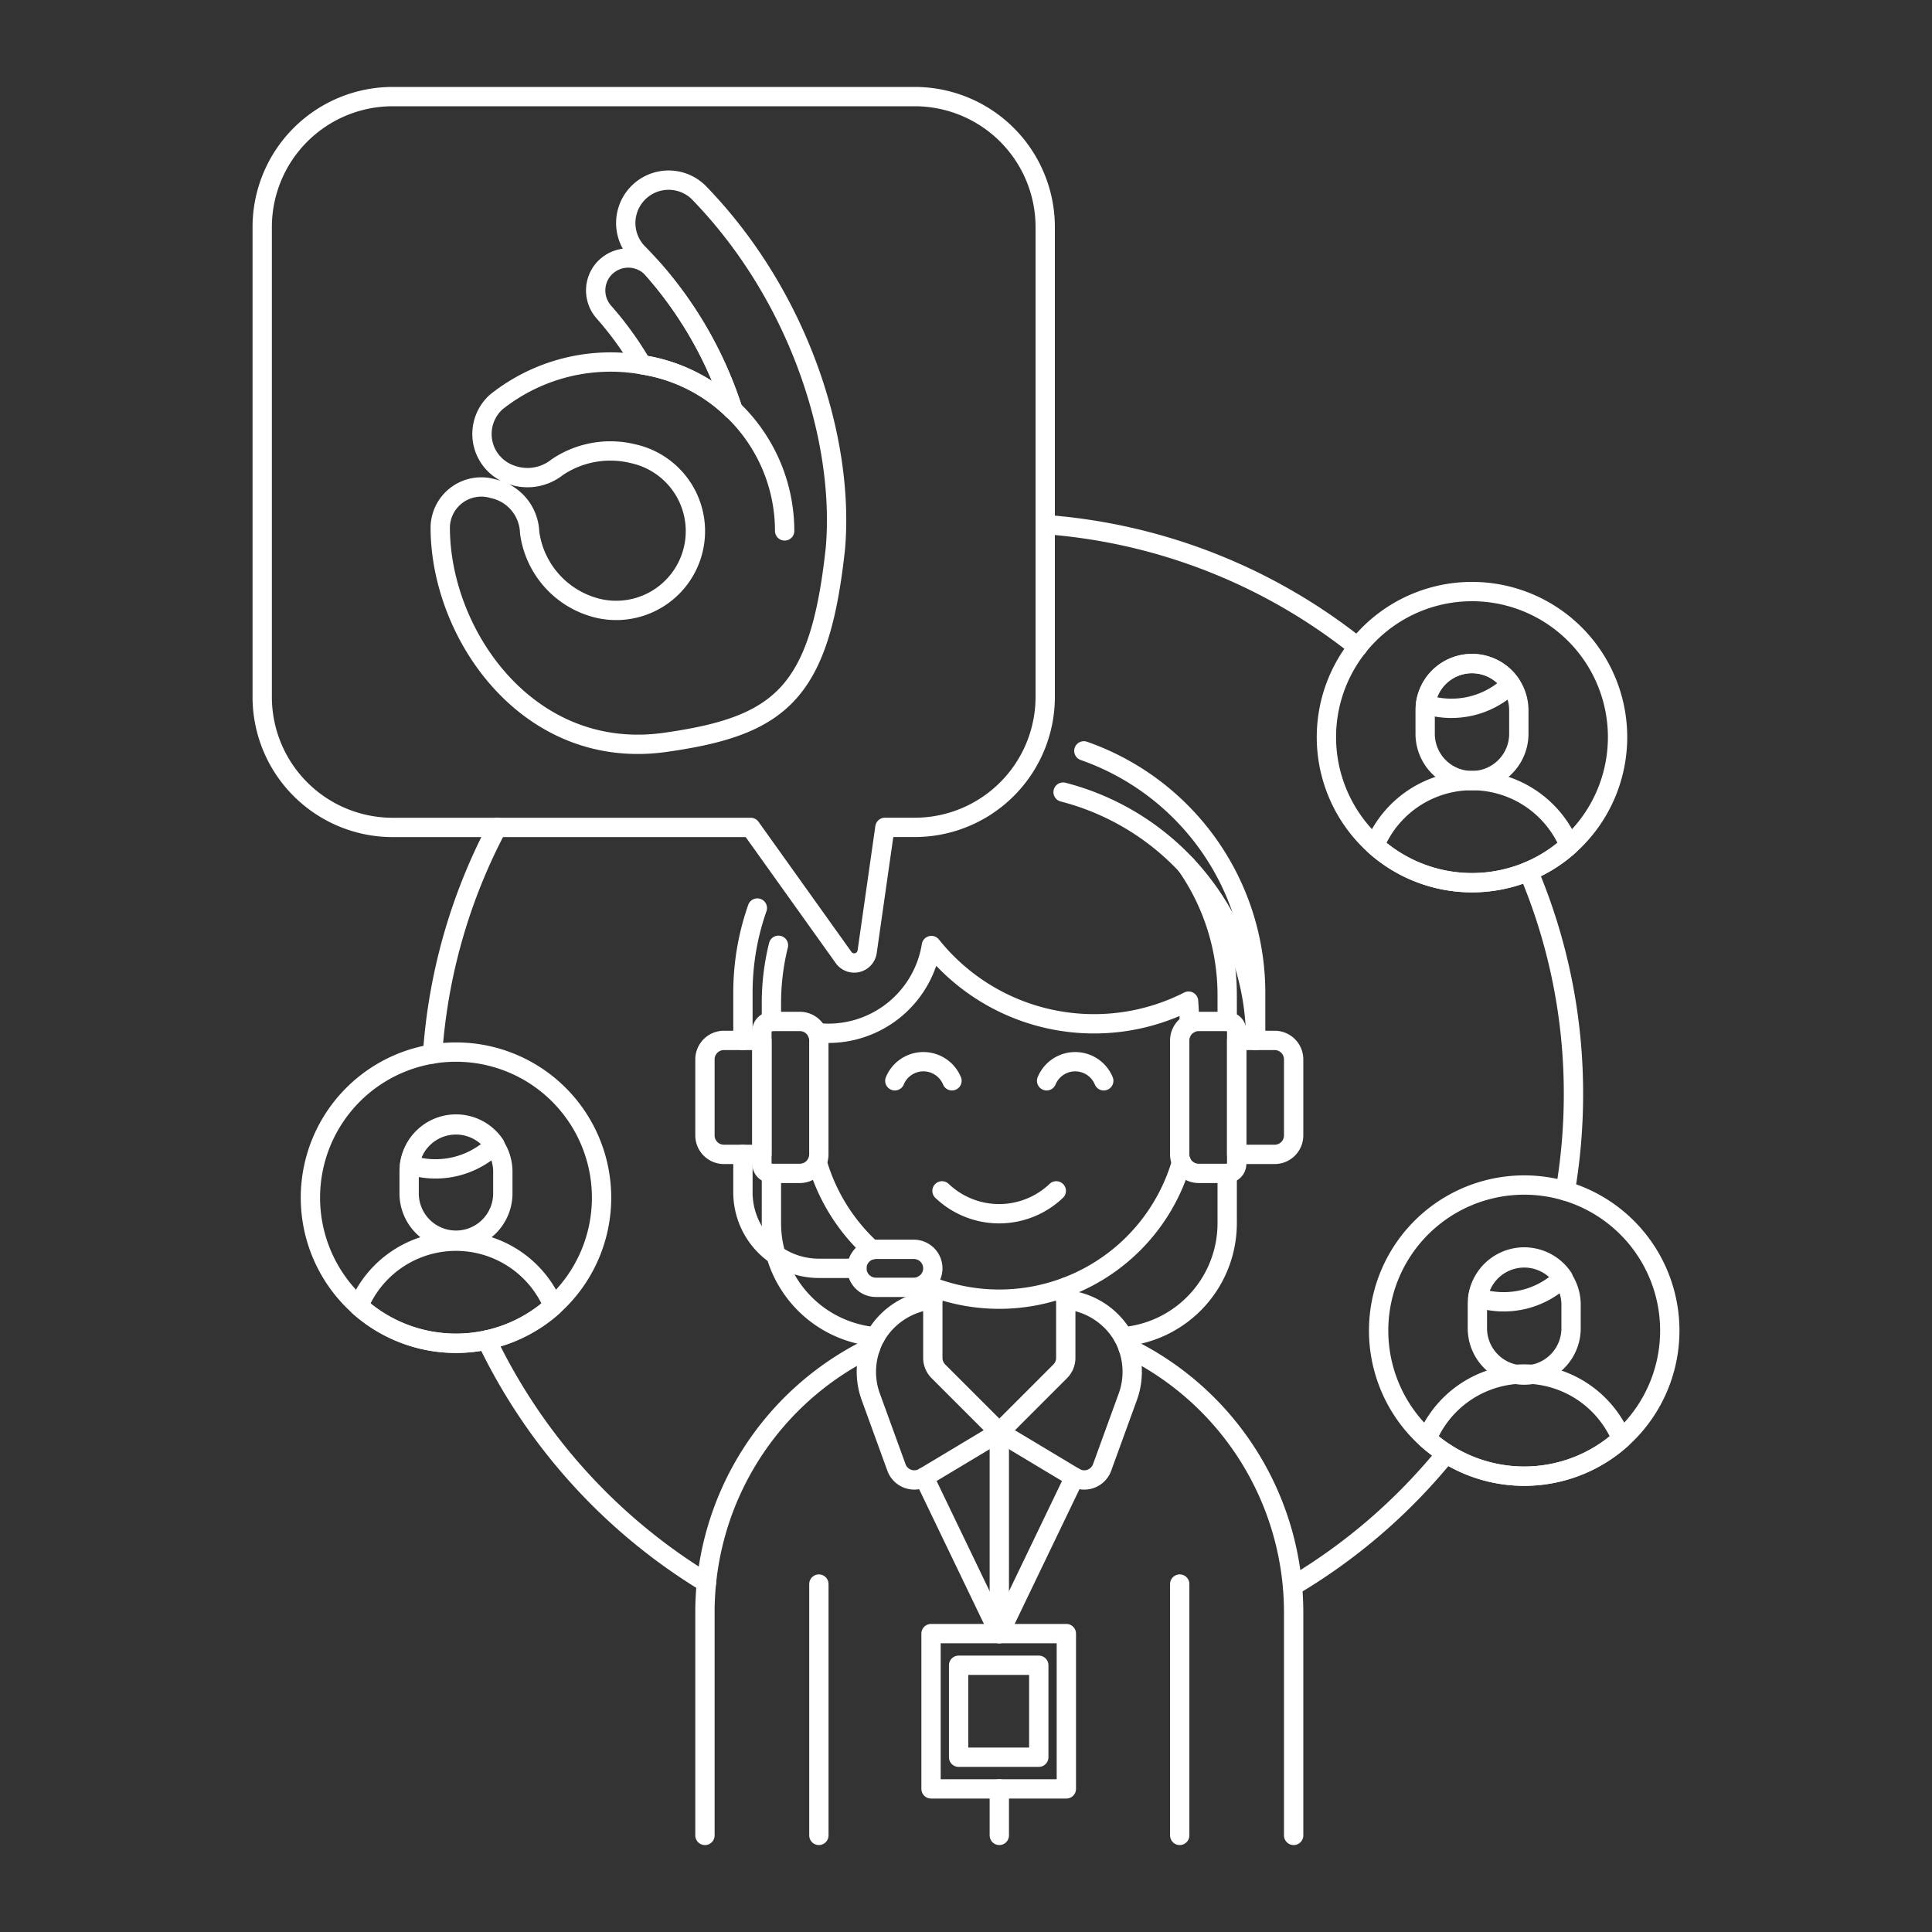 <svg viewBox="0 0 500 500" height="500" width="500" xmlns="http://www.w3.org/2000/svg"><rect x="0" y="0" width="500" height="500" fill="#333333" stroke="none"/><g transform="matrix(5,0,0,5,0,0)"><path d="M22.39,54.554a29.363,29.363,0,0,1,3.342-11.727" fill="none" stroke="#ffffff" stroke-linecap="round" stroke-linejoin="round"></path><path d="M36.565,81.922A29.691,29.691,0,0,1,25.19,69.358" fill="none" stroke="#ffffff" stroke-linecap="round" stroke-linejoin="round"></path><path d="M74.856,75.235A29.724,29.724,0,0,1,66.9,82.1" fill="none" stroke="#ffffff" stroke-linecap="round" stroke-linejoin="round"></path><path d="M79.11,45.1a29.467,29.467,0,0,1,2.332,11.529,29.769,29.769,0,0,1-.423,5.011" fill="none" stroke="#ffffff" stroke-linecap="round" stroke-linejoin="round"></path><path d="M54.173,27.156A29.417,29.417,0,0,1,70.278,33.49" fill="none" stroke="#ffffff" stroke-linecap="round" stroke-linejoin="round"></path><path d="M16.067 61.991 A7.535 7.535 0 1 0 31.137 61.991 A7.535 7.535 0 1 0 16.067 61.991 Z" fill="none" stroke="#ffffff" stroke-linecap="round" stroke-linejoin="round"></path><path d="M21.177,61.817a2.425,2.425,0,0,0,4.849,0V60.6a2.425,2.425,0,0,0-4.849,0Z" fill="none" stroke="#ffffff" stroke-linecap="round" stroke-linejoin="round"></path><path d="M28.638,67.6a7.534,7.534,0,0,1-10.071,0,5.455,5.455,0,0,1,10.066-.008" fill="none" stroke="#ffffff" stroke-linecap="round" stroke-linejoin="round"></path><path d="M21.2,60.292a2.424,2.424,0,0,1,4.418-1.037A4.418,4.418,0,0,1,21.2,60.292Z" fill="none" stroke="#ffffff" stroke-linecap="round" stroke-linejoin="round"></path><path d="M68.655 38.154 A7.535 7.535 0 1 0 83.725 38.154 A7.535 7.535 0 1 0 68.655 38.154 Z" fill="none" stroke="#ffffff" stroke-linecap="round" stroke-linejoin="round"></path><path d="M73.766,37.98a2.424,2.424,0,0,0,4.848,0V36.768a2.424,2.424,0,1,0-4.848,0Z" fill="none" stroke="#ffffff" stroke-linecap="round" stroke-linejoin="round"></path><path d="M81.227,43.758a7.534,7.534,0,0,1-10.071,0,5.454,5.454,0,0,1,10.065-.008" fill="none" stroke="#ffffff" stroke-linecap="round" stroke-linejoin="round"></path><path d="M73.786,36.455A2.424,2.424,0,0,1,78.2,35.418,4.419,4.419,0,0,1,73.786,36.455Z" fill="none" stroke="#ffffff" stroke-linecap="round" stroke-linejoin="round"></path><path d="M71.358 68.872 A7.535 7.535 0 1 0 86.428 68.872 A7.535 7.535 0 1 0 71.358 68.872 Z" fill="none" stroke="#ffffff" stroke-linecap="round" stroke-linejoin="round"></path><path d="M76.469,68.7a2.425,2.425,0,1,0,4.849,0V67.485a2.425,2.425,0,0,0-4.849,0Z" fill="none" stroke="#ffffff" stroke-linecap="round" stroke-linejoin="round"></path><path d="M83.93,74.476a7.534,7.534,0,0,1-10.071,0,5.454,5.454,0,0,1,10.065-.009" fill="none" stroke="#ffffff" stroke-linecap="round" stroke-linejoin="round"></path><path d="M76.489,67.172a2.424,2.424,0,0,1,4.418-1.036A4.417,4.417,0,0,1,76.489,67.172Z" fill="none" stroke="#ffffff" stroke-linecap="round" stroke-linejoin="round"></path><path d="M66.959,95V83.465a15.236,15.236,0,0,0-8.567-13.7" fill="none" stroke="#ffffff" stroke-linecap="round" stroke-linejoin="round"></path><path d="M45.055,69.762a15.236,15.236,0,0,0-8.567,13.7V95" fill="none" stroke="#ffffff" stroke-linecap="round" stroke-linejoin="round"></path><path d="M51.724 92.592L51.724 95" fill="none" stroke="#ffffff" stroke-linecap="round" stroke-linejoin="round"></path><path d="M51.724 74.127L51.724 84.555" fill="none" stroke="#ffffff" stroke-linecap="round" stroke-linejoin="round"></path><path d="M42.385 81.99L42.385 95" fill="none" stroke="#ffffff" stroke-linecap="round" stroke-linejoin="round"></path><path d="M61.062 81.99L61.062 95" fill="none" stroke="#ffffff" stroke-linecap="round" stroke-linejoin="round"></path><path d="M39.928,60.734v2.58a5.9,5.9,0,0,0,5.381,5.876" fill="none" stroke="#ffffff" stroke-linecap="round" stroke-linejoin="round"></path><path d="M40.293,48.928a12.443,12.443,0,0,0-.365,3v.947" fill="none" stroke="#ffffff" stroke-linecap="round" stroke-linejoin="round"></path><path d="M63.519,52.87V51.519A11.741,11.741,0,0,0,61.4,44.775" fill="none" stroke="#ffffff" stroke-linecap="round" stroke-linejoin="round"></path><path d="M58.138,69.19a5.9,5.9,0,0,0,5.381-5.876v-2.58" fill="none" stroke="#ffffff" stroke-linecap="round" stroke-linejoin="round"></path><path d="M48.283,67.273a3.841,3.841,0,0,0-2.914,1.811,3.775,3.775,0,0,0-.3,3.208L46.4,75.955a.983.983,0,0,0,1.43.507l3.893-2.335,3.892,2.335a.983.983,0,0,0,1.43-.507l1.332-3.663a3.775,3.775,0,0,0-.3-3.208,3.841,3.841,0,0,0-2.914-1.811" fill="none" stroke="#ffffff" stroke-linecap="round" stroke-linejoin="round"></path><path d="M55.164,66.625v3.654a.983.983,0,0,1-.288.7l-3.152,3.153-3.153-3.153a.983.983,0,0,1-.288-.7V66.625" fill="none" stroke="#ffffff" stroke-linecap="round" stroke-linejoin="round"></path><path d="M42.3,60.162a9.836,9.836,0,0,0,2.825,4.527" fill="none" stroke="#ffffff" stroke-linecap="round" stroke-linejoin="round"></path><path d="M61.553,53v-.5c0-.23-.019-.455-.034-.681a10.778,10.778,0,0,1-13.311-2.878,5.4,5.4,0,0,1-5.331,4.542,5,5,0,0,1-.577-.033" fill="none" stroke="#ffffff" stroke-linecap="round" stroke-linejoin="round"></path><path d="M47.861,66.456a9.824,9.824,0,0,0,13.291-6.294" fill="none" stroke="#ffffff" stroke-linecap="round" stroke-linejoin="round"></path><path d="M48.758,61.639a4.286,4.286,0,0,0,5.914,0" fill="none" stroke="#ffffff" stroke-linecap="round" stroke-linejoin="round"></path><path d="M57.13,55.942a1.6,1.6,0,0,0-2.957,0" fill="none" stroke="#ffffff" stroke-linecap="round" stroke-linejoin="round"></path><path d="M49.274,55.942a1.6,1.6,0,0,0-2.957,0" fill="none" stroke="#ffffff" stroke-linecap="round" stroke-linejoin="round"></path><path d="M41.4,60.734H39.928a.492.492,0,0,1-.492-.492v-6.88a.492.492,0,0,1,.492-.492H41.4a.983.983,0,0,1,.983.983v5.9A.983.983,0,0,1,41.4,60.734Z" fill="none" stroke="#ffffff" stroke-linecap="round" stroke-linejoin="round"></path><path d="M37.471,59.751h1.965v-5.9H37.471a.983.983,0,0,0-.983.983v3.932A.983.983,0,0,0,37.471,59.751Z" fill="none" stroke="#ffffff" stroke-linecap="round" stroke-linejoin="round"></path><path d="M62.045,60.734h1.474a.492.492,0,0,0,.492-.492v-6.88a.492.492,0,0,0-.492-.492H62.045a.983.983,0,0,0-.983.983v5.9A.983.983,0,0,0,62.045,60.734Z" fill="none" stroke="#ffffff" stroke-linecap="round" stroke-linejoin="round"></path><path d="M66.959,58.768a.983.983,0,0,1-.983.983H64.011v-5.9h1.965a.983.983,0,0,1,.983.983Z" fill="none" stroke="#ffffff" stroke-linecap="round" stroke-linejoin="round"></path><path d="M56.1,38.865A13.276,13.276,0,0,1,64.993,51.4v2.457A13.276,13.276,0,0,0,55.026,41" fill="none" stroke="#ffffff" stroke-linecap="round" stroke-linejoin="round"></path><path d="M38.454,53.853V51.4A13.236,13.236,0,0,1,39.2,47" fill="none" stroke="#ffffff" stroke-linecap="round" stroke-linejoin="round"></path><path d="M47.3,66.632H45.334a.984.984,0,0,1-.983-.983h0a.983.983,0,0,1,.983-.983H47.3a.983.983,0,0,1,.983.983h0A.984.984,0,0,1,47.3,66.632Z" fill="none" stroke="#ffffff" stroke-linecap="round" stroke-linejoin="round"></path><path d="M44.351,65.649H42.385a3.932,3.932,0,0,1-3.931-3.932V59.751" fill="none" stroke="#ffffff" stroke-linecap="round" stroke-linejoin="round"></path><path d="M47.831 76.462L51.724 84.555 55.616 76.462" fill="none" stroke="#ffffff" stroke-linecap="round" stroke-linejoin="round"></path><path d="M48.190 84.555 L55.194 84.555 L55.194 92.592 L48.190 92.592 Z" fill="none" stroke="#ffffff" stroke-linecap="round" stroke-linejoin="round"></path><path d="M49.618 86.193 L53.767 86.193 L53.767 90.954 L49.618 90.954 Z" fill="none" stroke="#ffffff" stroke-linecap="round" stroke-linejoin="round"></path><path d="M47.347,5H20.327a6.755,6.755,0,0,0-6.755,6.755V36.073a6.755,6.755,0,0,0,6.755,6.755H38.855l4.81,6.734a.676.676,0,0,0,1.219-.3l.919-6.437h1.544A6.755,6.755,0,0,0,54.1,36.073V11.755A6.755,6.755,0,0,0,47.347,5Z" fill="none" stroke="#ffffff" stroke-linecap="round" stroke-linejoin="round"></path><path d="M33.223,18.878a8.611,8.611,0,0,1,4.712,2.338A20.523,20.523,0,0,0,33.8,13.935a1.7,1.7,0,0,0-2.629.086h0a1.686,1.686,0,0,0,.087,2.133A17.149,17.149,0,0,1,33.223,18.878Z" fill="none" stroke="#ffffff" stroke-linecap="round" stroke-linejoin="round"></path><path d="M37.936,21.216a8.678,8.678,0,0,1,2.677,6.264" fill="none" stroke="#ffffff" stroke-linecap="round" stroke-linejoin="round"></path><path d="M36.157,9.954A2.219,2.219,0,0,0,33,13.072a20.538,20.538,0,0,1,4.935,8.144,8.608,8.608,0,0,0-4.723-2.34A9.5,9.5,0,0,0,25.694,20.8a2.226,2.226,0,0,0,.723,3.757,2.47,2.47,0,0,0,2.432-.38,4.92,4.92,0,0,1,3.921-.692A4.1,4.1,0,0,1,31.014,31.5a4.676,4.676,0,0,1-3.6-3.938,2.4,2.4,0,0,0-1.907-2.271,2.125,2.125,0,0,0-2.72,1.98V27.3c0,5.55,4.56,12.125,11.645,11.124,5.985-.846,8-2.537,8.809-10.05C43.719,22.773,41.381,15.325,36.157,9.954Z" fill="none" stroke="#ffffff" stroke-linecap="round" stroke-linejoin="round"></path></g></svg>